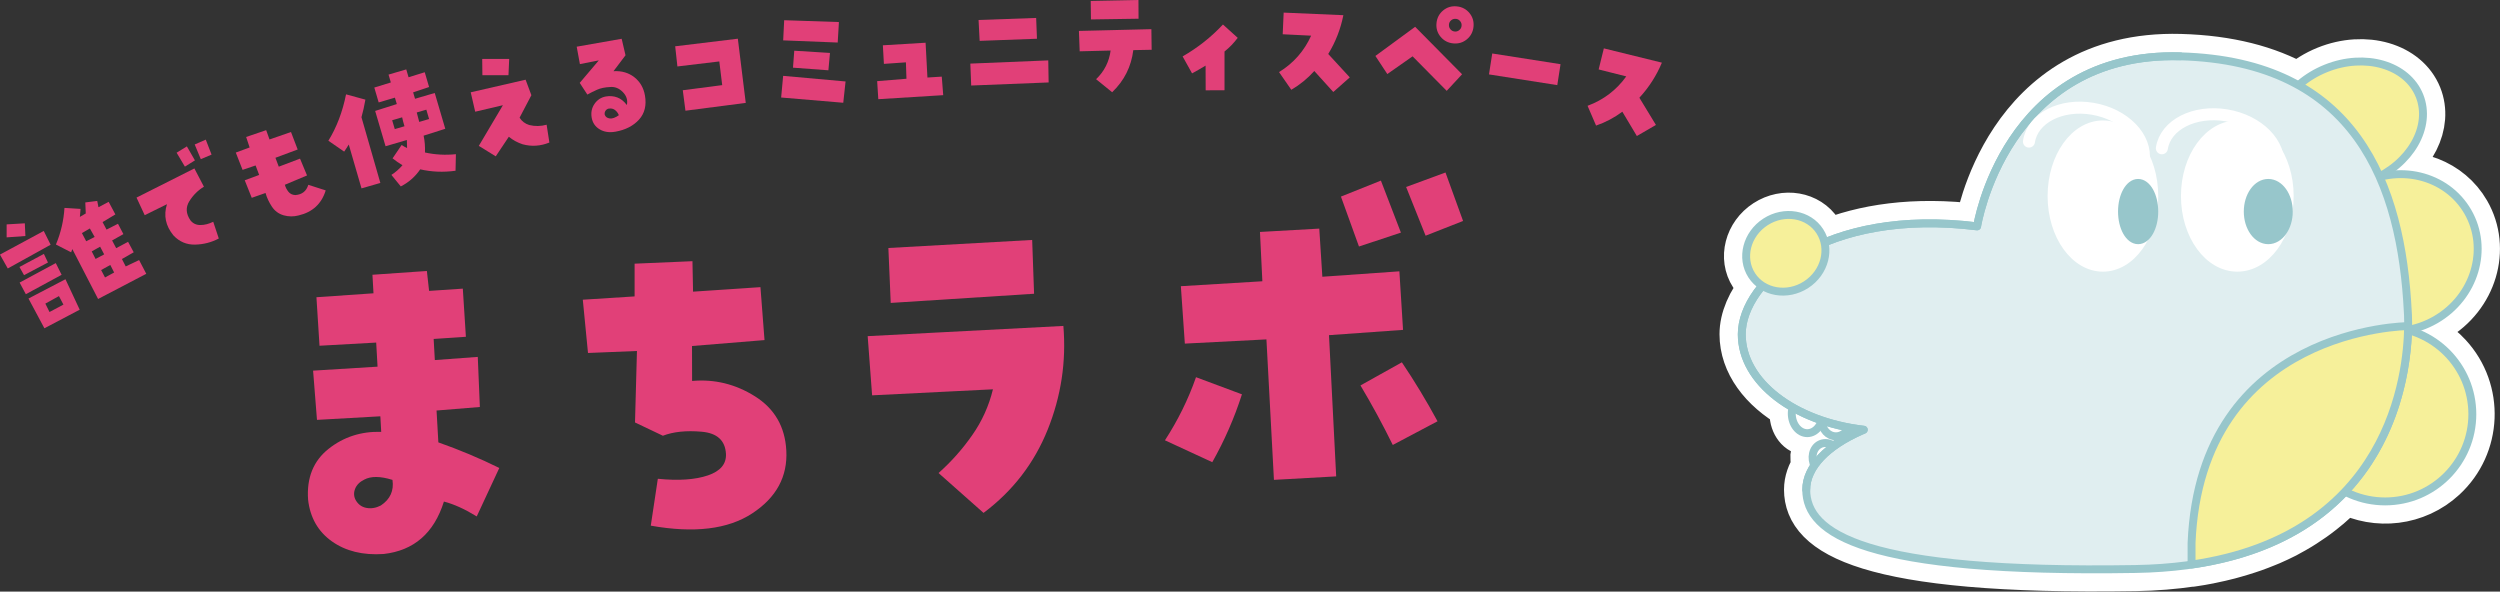 <?xml version="1.0" encoding="UTF-8"?>
<svg id="_レイヤー_2" data-name="レイヤー 2" xmlns="http://www.w3.org/2000/svg" viewBox="0 0 553.03 130.87">
  <rect x="0" y="0" width="553.03" height="130.87" fill="#333333" stroke="none"/>
  <defs>
    <style>
      .cls-1 {
        fill: #e14078;
      }

      .cls-1, .cls-2 {
        stroke-width: 0px;
      }

      .cls-3 {
        fill: #f6f09a;
      }

      .cls-3, .cls-4, .cls-5, .cls-6, .cls-7, .cls-8, .cls-9 {
        stroke-linecap: round;
        stroke-linejoin: round;
      }

      .cls-3, .cls-4, .cls-6, .cls-8 {
        stroke: #97c6cb;
      }

      .cls-3, .cls-4, .cls-6, .cls-8, .cls-9 {
        stroke-width: 1.75px;
      }

      .cls-2 {
        opacity: .3;
      }

      .cls-2, .cls-8 {
        fill: #97c6cb;
      }

      .cls-4, .cls-5 {
        fill: none;
      }

      .cls-5 {
        stroke-width: 2.66px;
      }

      .cls-5, .cls-7, .cls-9 {
        stroke: #fff;
      }

      .cls-6, .cls-7, .cls-9 {
        fill: #fff;
      }

      .cls-7 {
        stroke-width: 9.87px;
      }
    </style>
  </defs>
  <g id="_レイヤー_1-2" data-name="レイヤー 1">
    <g>
      <path class="cls-7" d="M532.69,73.04s0-.05,0-.08c2.08-.38,4.14-1.1,6.09-2.23,8.66-5,11.85-15.7,7.12-23.89-3.89-6.74-11.93-9.67-19.49-7.72-.02-.03-.03-.07-.04-.1,7.47-3.88,11.4-11.52,8.85-17.85-2.76-6.84-12.03-9.54-20.71-6.04-2.31.93-4.34,2.22-6.03,3.72-6.79-3.8-15.37-6.12-26.17-6.41-38.84-1.05-44.94,37.62-44.94,37.62-13.97-1.74-25.27.08-33.77,3.61-.2-.87-.5-1.72-1.01-2.51-2.48-3.84-7.87-4.76-12.02-2.07-4.16,2.69-5.52,7.98-3.03,11.82.62.96,1.42,1.73,2.33,2.31-2.98,3.54-4.56,7.31-4.56,10.72,0,6.45,4.37,12.23,11.26,16.16-.11.43-.19.88-.19,1.35,0,2.4,1.53,4.35,3.43,4.35,1.47,0,2.72-1.19,3.2-2.84,0,0,0,0,.01,0,0,.03,0,.07,0,.1,0,1.89,1.4,3.42,3.12,3.42,1.25,0,2.31-.81,2.81-1.96.73.14,1.47.25,2.22.36l-1.01,1.17c-.28.14-.58.27-.85.42-.85-.35-1.75-.32-2.35.23-.41.38-.58.92-.57,1.5-.21.14-.4.29-.6.44-1-.69-2.21-.87-3.22-.35-1.52.78-2.02,2.83-1.2,4.68-1.15,1.68-1.79,3.48-1.79,5.34,0,9.67,12.89,18.52,72.81,17.52,4.48-.07,8.59-.43,12.43-.99v.03c1.39-.2,2.73-.43,4.04-.69.07-.01.14-.03.21-.05,1.42-.28,2.79-.61,4.12-.95.44-.11.86-.24,1.29-.36.96-.27,1.9-.56,2.82-.86.44-.15.88-.29,1.31-.44.94-.33,1.85-.69,2.74-1.05.32-.13.65-.25.96-.39,1.17-.51,2.3-1.04,3.38-1.59.21-.11.4-.23.61-.34.87-.46,1.71-.94,2.52-1.43.33-.2.65-.41.97-.61.68-.43,1.34-.88,1.98-1.33.3-.22.61-.43.9-.65.71-.52,1.38-1.06,2.04-1.61.17-.15.36-.29.53-.43.81-.7,1.58-1.41,2.32-2.13.19-.19.37-.39.56-.58.21-.22.42-.43.63-.65,7,3.63,15.81,2.73,21.95-2.93,7.83-7.22,8.33-19.43,1.11-27.26-2.55-2.77-5.73-4.6-9.12-5.52Z"/>
      <g>
        <ellipse class="cls-3" cx="519.5" cy="27.52" rx="16.95" ry="13.35" transform="translate(27.43 196.35) rotate(-21.97)"/>
        <ellipse class="cls-3" cx="530.22" cy="55.9" rx="18.11" ry="17.12" transform="translate(43.09 272.6) rotate(-30)"/>
        <circle class="cls-3" cx="527.62" cy="91.63" r="19.29"/>
        <path class="cls-6" d="M403.22,91.47c0,2.4-1.53,4.35-3.43,4.35-1.89,0-3.43-1.95-3.43-4.35s1.53-4.35,3.43-4.35,3.43,1.95,3.43,4.35Z"/>
        <ellipse class="cls-6" cx="406.13" cy="93.09" rx="3.12" ry="3.42"/>
        <ellipse class="cls-6" cx="404.33" cy="101.77" rx="3.22" ry="3.88" transform="translate(-1.94 195.49) rotate(-27.12)"/>
        <ellipse class="cls-6" cx="408.9" cy="98.84" rx="2.24" ry="2.88" transform="translate(41.27 303.34) rotate(-42.67)"/>
        <path class="cls-6" d="M412.29,95.07c-15.34-1.78-26.99-10.56-26.99-21.11,0-11.84,18.44-28.06,52.06-23.88,0,0,6.1-38.67,44.94-37.62,38.84,1.05,48.94,28.22,50.34,56.61,0,0,4.7,55.71-60.27,56.8-59.91,1-72.81-7.84-72.81-17.52,0-5.12,4.76-9.73,11.93-12.93l.8-.35Z"/>
        <path class="cls-2" d="M412.29,95.07c-15.34-1.78-26.99-10.56-26.99-21.11,0-11.84,18.44-28.06,52.06-23.88,0,0,6.1-38.67,44.94-37.62,38.84,1.05,48.94,28.22,50.34,56.61,0,0,4.7,55.71-60.27,56.8-59.91,1-72.81-7.84-72.81-17.52,0-5.12,4.76-9.73,11.93-12.93l.8-.35Z"/>
        <path class="cls-3" d="M484.8,124.89c43.95-6.37,47.77-41.98,47.91-52.75,0,0-45.92.22-47.91,47.95v4.8Z"/>
        <path class="cls-4" d="M399.56,108.34c0-5.12,4.76-9.73,11.93-12.93l.8-.35c-15.34-1.78-26.99-10.56-26.99-21.11,0-11.84,18.44-28.06,52.06-23.88,0,0,6.1-38.67,44.94-37.62"/>
        <ellipse class="cls-3" cx="395.05" cy="56.05" rx="8.97" ry="8.27" transform="translate(32.96 223.68) rotate(-32.92)"/>
        <ellipse class="cls-9" cx="465.19" cy="43.37" rx="11.36" ry="15.85"/>
        <ellipse class="cls-9" cx="494.92" cy="43.37" rx="11.59" ry="15.85"/>
        <path class="cls-5" d="M478.23,32.8c.8-5.2,7.19-8.46,14.28-7.29,7.09,1.17,12.18,6.34,11.38,11.54"/>
        <path class="cls-5" d="M448.83,31.32c.79-5.2,7.1-8.45,14.1-7.26,7,1.19,12.04,6.36,11.25,11.56"/>
        <ellipse class="cls-8" cx="472.98" cy="46.8" rx="3.57" ry="6.34"/>
        <ellipse class="cls-8" cx="501.77" cy="46.8" rx="4.54" ry="6.34"/>
      </g>
    </g>
    <g>
      <path class="cls-1" d="M96.57,90.81l.4,7.05c4.58,1.61,9.08,3.49,13.48,5.66l-4.99,10.72c-2.61-1.61-5.03-2.71-7.26-3.29-2.19,6.98-6.63,10.84-13.33,11.6-4.59.31-8.41-.63-11.47-2.81-3.06-2.18-4.81-5.27-5.25-9.24-.33-4.81,1.18-8.54,4.51-11.19,3.33-2.65,7.22-3.91,11.67-3.78l-.19-3.44-14.02.79-.86-10.89,14.26-.88-.3-5.33-12.54.7-.68-10.73,12.62-.87-.23-4.1,12.04-.84.49,4.41,7.46-.5.68,10.65-7.13.48.26,4.67,9.5-.7.46,11.08-9.58.78ZM84.26,111.81c2.06-1.38,2.91-3.26,2.56-5.65-2.68-.84-4.76-.86-6.25-.06-1.01.5-1.69,1.18-2.02,2.04-.34.87-.29,1.7.14,2.5.55.96,1.35,1.53,2.4,1.72,1.05.19,2.11,0,3.18-.55Z"/>
      <path class="cls-1" d="M128.91,66.3l11.47-.73v-7.24s12.8-.55,12.8-.55l.13,6.74,14.91-1,.9,11.71-16.04,1.31.02,7.73c4.96-.44,9.6.69,13.92,3.41,4.32,2.72,6.63,6.7,6.92,11.95.32,5.79-2.2,10.44-7.56,13.95-5.37,3.51-12.84,4.41-22.42,2.7l1.56-10.37c4.57.46,8.26.21,11.06-.74,2.8-.95,4.13-2.55,4.01-4.79-.17-2.95-1.96-4.58-5.37-4.88-3.42-.3-6.28,0-8.58.89l-6.17-2.94.43-15.81-10.83.44-1.15-11.78Z"/>
      <path class="cls-1" d="M191.94,74.36l43.29-2.26c.66,7.91-.5,15.57-3.48,22.97-2.98,7.4-7.71,13.54-14.18,18.39l-9.95-8.82c2.82-2.51,5.31-5.31,7.46-8.4,2.16-3.08,3.68-6.46,4.57-10.12l-26.73,1.33-.98-13.1ZM196.52,54.86l31.81-1.78.42,11.9-31.71,2.03-.52-12.14Z"/>
      <path class="cls-1" d="M264.57,83.44l10.16,3.79c-1.68,5.25-3.87,10.25-6.56,15.01l-10.47-4.84c2.88-4.44,5.17-9.09,6.87-13.95ZM280.14,75.08l-18.04.93-.88-12.7,18.03-1.09-.53-10.91,13.12-.74.68,10.65,17.04-1.2.81,12.95-16.38,1.17,1.59,31.24-13.77.77-1.66-31.07ZM296.62,43.49l8.85-3.54,4.43,11.51-9.28,3.07-3.99-11.04ZM300.94,85.27l9.17-5.12c2.81,4.17,5.44,8.52,7.89,13.04l-9.9,5.24c-2.23-4.53-4.61-8.92-7.15-13.17ZM311.06,41.36l8.7-3.2,3.89,10.72-8.29,3.26-4.31-10.78Z"/>
    </g>
    <g>
      <path class="cls-1" d="M11.21,54.13l-9.49,5.26-1.73-3.07,9.69-5.23,1.52,3.05ZM5.49,49.41l.13,2.8-4.15.3v-2.87s4.02-.24,4.02-.24ZM9.71,56.17l.9,1.9-5.29,2.8-1.02-1.81,5.41-2.89ZM5.72,65.09l-1.38-2.58,8-4.31,1.29,2.59-7.91,4.29ZM17.63,68.51l-7.81,4.11-3.52-6.58,8.18-4.27,3.15,6.74ZM10.03,67.16l.92,1.86,3.08-1.64-.99-1.88-3.01,1.66ZM27.77,58.96l3-1.43,1.59,3.04-10.66,5.57-5.7-11.04-.27.71-3.36-1.72c1.09-2.6,1.72-5.3,1.89-8.1l3.56.22-.15,1.77,1.3-.76-.1-2.44,2.64-.33.27,1.39,2.26-1.19,1.48,2.78-2.83,1.7.88,1.66,2.53-1.29,1.2,2.29-2.5,1.4.9,1.71,2.63-1.41,1.25,2.32-2.61,1.49.84,1.64ZM18.12,51.56l.95,1.81,1.87-.95-1.06-1.88-1.77,1.03ZM23.05,56.28l-.9-1.71-1.86,1.04.85,1.67,1.91-1.01ZM23.23,61.38l2.02-1.1-.85-1.67-2.03,1.13.86,1.63Z"/>
      <path class="cls-1" d="M36.96,45.16l-4.95,2.44-1.81-3.89,12.8-6.45,2.11,4.04c-1.29.78-2.37,1.84-3.22,3.2-.85,1.36-.77,2.78.25,4.26.56.69,1.29,1.03,2.21,1.02.91,0,1.85-.25,2.82-.72l1.23,3.7c-1.63.86-3.38,1.31-5.25,1.35-1.87.04-3.46-.63-4.78-2.03-1.74-2.12-2.22-4.42-1.43-6.92ZM40.9,36.86l-1.83-3.08,2.27-1.4,1.78,3.1-2.22,1.38ZM45.52,30.89l1.28,3.31-2.38,1.01-1.35-3.25,2.44-1.07Z"/>
      <path class="cls-1" d="M65.34,43.15c1.49-.11,2.44-.87,2.86-2.27l3.85,1.24c-.91,2.96-2.9,4.8-5.97,5.53-1.12.3-2.23.29-3.33-.02-1.1-.32-1.97-.96-2.61-1.93-.64-.97-1.11-1.97-1.4-3.01l-3.05,1.07-1.55-3.88,3.19-1.18-.79-2.1-2.88.98-1.5-3.83,3.06-1.13-.77-2.32,4.43-1.51.74,2.06,4.75-1.65,1.48,3.87-4.92,1.83.74,1.97,4.7-1.78,1.55,3.72-4.9,2.06c.13.54.39,1.04.76,1.52.37.48.89.73,1.54.76Z"/>
      <path class="cls-1" d="M77.15,31.97c-.33.55-.67,1.07-1.02,1.57l-3.49-2.41c1.83-2.96,3.13-6.38,3.91-10.26l4.28,1.17c-.25,1.43-.54,2.73-.87,3.89l4.18,14.54-4.17,1.2-2.82-9.7ZM93.99,33.73c2.22.49,4.5.62,6.86.38l-.08,3.66c-2.67.37-5.27.27-7.81-.31-1.12,1.63-2.55,2.89-4.3,3.78l-2.08-2.55c.91-.58,1.73-1.3,2.45-2.14-.79-.48-1.52-.98-2.19-1.52l2-2.95c.36.23.76.46,1.21.68,0-.63-.02-1.22-.05-1.79l-4.71,1.38-2.3-7.81,4.79-1.52-.42-1.42-3.59,1.06-.97-3.29,3.66-1.13-.51-1.74,3.92-1.15.51,1.74,3.58-1.11.96,3.27-3.53,1.18.42,1.42,4.36-1.28,2.33,7.92-4.79,1.52c.26,1.21.35,2.45.3,3.73ZM89.48,27.93c-.21-.65-.38-1.31-.52-1.98l-2.21.65.58,1.96,2.15-.63ZM92.19,24.89c.17.7.35,1.4.55,2.08l2.18-.64-.61-2.07-2.12.62Z"/>
      <path class="cls-1" d="M109.66,34.58l-3.74-2.31,5.33-9-6.13,1.44-.99-4.29,12.14-2.79,1.28,3.43-2.61,4.97c.49.8,1.21,1.34,2.15,1.63,1.26.31,2.53.29,3.83-.07l.61,3.94c-1.97.8-3.95.93-5.94.38-1.14-.38-2.15-.93-3.03-1.66l-2.9,4.34ZM112.64,13.02l-.16,3.62h-5.77s-.04-3.61-.04-3.61h5.97Z"/>
      <path class="cls-1" d="M135.71,15.75c1.81-.11,3.34.34,4.61,1.33,1.27,1,2.05,2.34,2.35,4.04.38,2.18-.06,3.96-1.32,5.35-1.26,1.38-3,2.27-5.19,2.66-1.36.24-2.53.07-3.51-.52-.98-.59-1.56-1.44-1.76-2.56-.2-1.15,0-2.18.63-3.08.62-.9,1.46-1.44,2.52-1.63.88-.15,1.71-.08,2.5.21.79.29,1.5.85,2.13,1.69.23-1.08-.07-2.04-.9-2.88-.83-.84-1.76-1.21-2.8-1.11-1.14.05-2.11.25-2.89.6-.78.35-1.5.71-2.15,1.07l-1.69-2.58,4.22-4.98-4.18.82-.71-3.85,9.95-1.75.85,3.65-2.66,3.52ZM133.77,25.37c.16.47.53.75,1.1.83.57.08,1.25-.16,2.03-.72-.2-.48-.49-.87-.88-1.16-.39-.29-.85-.38-1.39-.29-.29.07-.53.23-.69.48-.17.25-.22.53-.17.85Z"/>
      <path class="cls-1" d="M159.76,18.83l-.64-5.24-9.27,1.11-.49-4.46,13.86-1.68,1.75,14.2-13.34,1.73-.59-4.53,8.72-1.13Z"/>
      <path class="cls-1" d="M172.8,21.57l.44-4.79,13.81,1.24-.51,4.71-13.74-1.16ZM185.58,4.89l-.27,4.52-12.06-.48.22-4.46,12.11.41ZM183.25,15.55l-7.83-.58.28-3.75,7.9.49-.35,3.85Z"/>
      <path class="cls-1" d="M204.75,9.44l.41,7.71,3.17-.2.32,4.1-14.36.89-.25-3.99,6.48-.53-.12-3.63-4.87.34-.23-4.11,9.46-.57Z"/>
      <path class="cls-1" d="M214.84,18.92l-.19-4.85,17.24-.71.08,4.88-17.13.68ZM229.21,3.98l.18,4.59-12.68.47-.24-4.62,12.73-.45Z"/>
      <path class="cls-1" d="M254.7,6.44l.06,4.57-4.06.08c-.45,3.66-2.01,6.76-4.68,9.31l-3.55-2.88c1.81-1.74,2.89-3.86,3.21-6.34l-6.84.17-.17-4.51,16.03-.39ZM251.84,0l.02,4.14-10.53.16-.05-4.09,10.55-.21Z"/>
      <path class="cls-1" d="M266.68,14.52c-1.09.66-2.08,1.23-2.98,1.71l-2.09-3.75c3.36-1.93,6.33-4.28,8.92-7.06l3.27,2.95c-.87,1.16-1.84,2.17-2.92,3.02v8.57l-4.17.02-.02-5.45Z"/>
      <path class="cls-1" d="M282.94,15.95c3.21-1.98,5.57-4.67,7.1-8.06l-6.29-.31.21-4.79,13.21.57c-.61,3.06-1.72,5.92-3.35,8.58l4.77,5.18-3.65,3.23-4.2-4.64c-1.48,1.65-3.18,3.03-5.09,4.15l-2.71-3.91Z"/>
      <path class="cls-1" d="M304.26,12.37l8.79-6.44,10.38,10.5-3.4,3.67-7.55-7.64-5.59,3.92-2.64-4.01ZM317.77,5.12c.11-1.15.6-2.08,1.46-2.8s1.87-1.02,3.02-.91c1.15.11,2.08.6,2.8,1.46.72.87,1.02,1.87.91,3.02s-.6,2.08-1.46,2.8c-.87.72-1.87,1.02-3.02.91s-2.08-.6-2.8-1.46-1.02-1.87-.91-3.02ZM320.53,5.46c-.04.38.07.71.32,1.01.25.3.57.47.96.5.38.04.71-.07,1.01-.32.3-.25.47-.56.5-.94.04-.4-.07-.74-.32-1.04s-.56-.47-.94-.5c-.4-.04-.74.07-1.04.31-.3.25-.47.57-.5.96Z"/>
      <path class="cls-1" d="M345.21,14.2l-.72,4.63-15.11-2.37.72-4.63,15.11,2.37Z"/>
      <path class="cls-1" d="M351.2,23.4c3.53-1.31,6.38-3.48,8.55-6.5l-6.11-1.54,1.15-4.66,12.84,3.16c-1.2,2.88-2.86,5.46-4.98,7.76l3.66,6.02-4.22,2.45-3.21-5.38c-1.78,1.33-3.72,2.35-5.81,3.07l-1.88-4.37Z"/>
    </g>
  </g>
</svg>